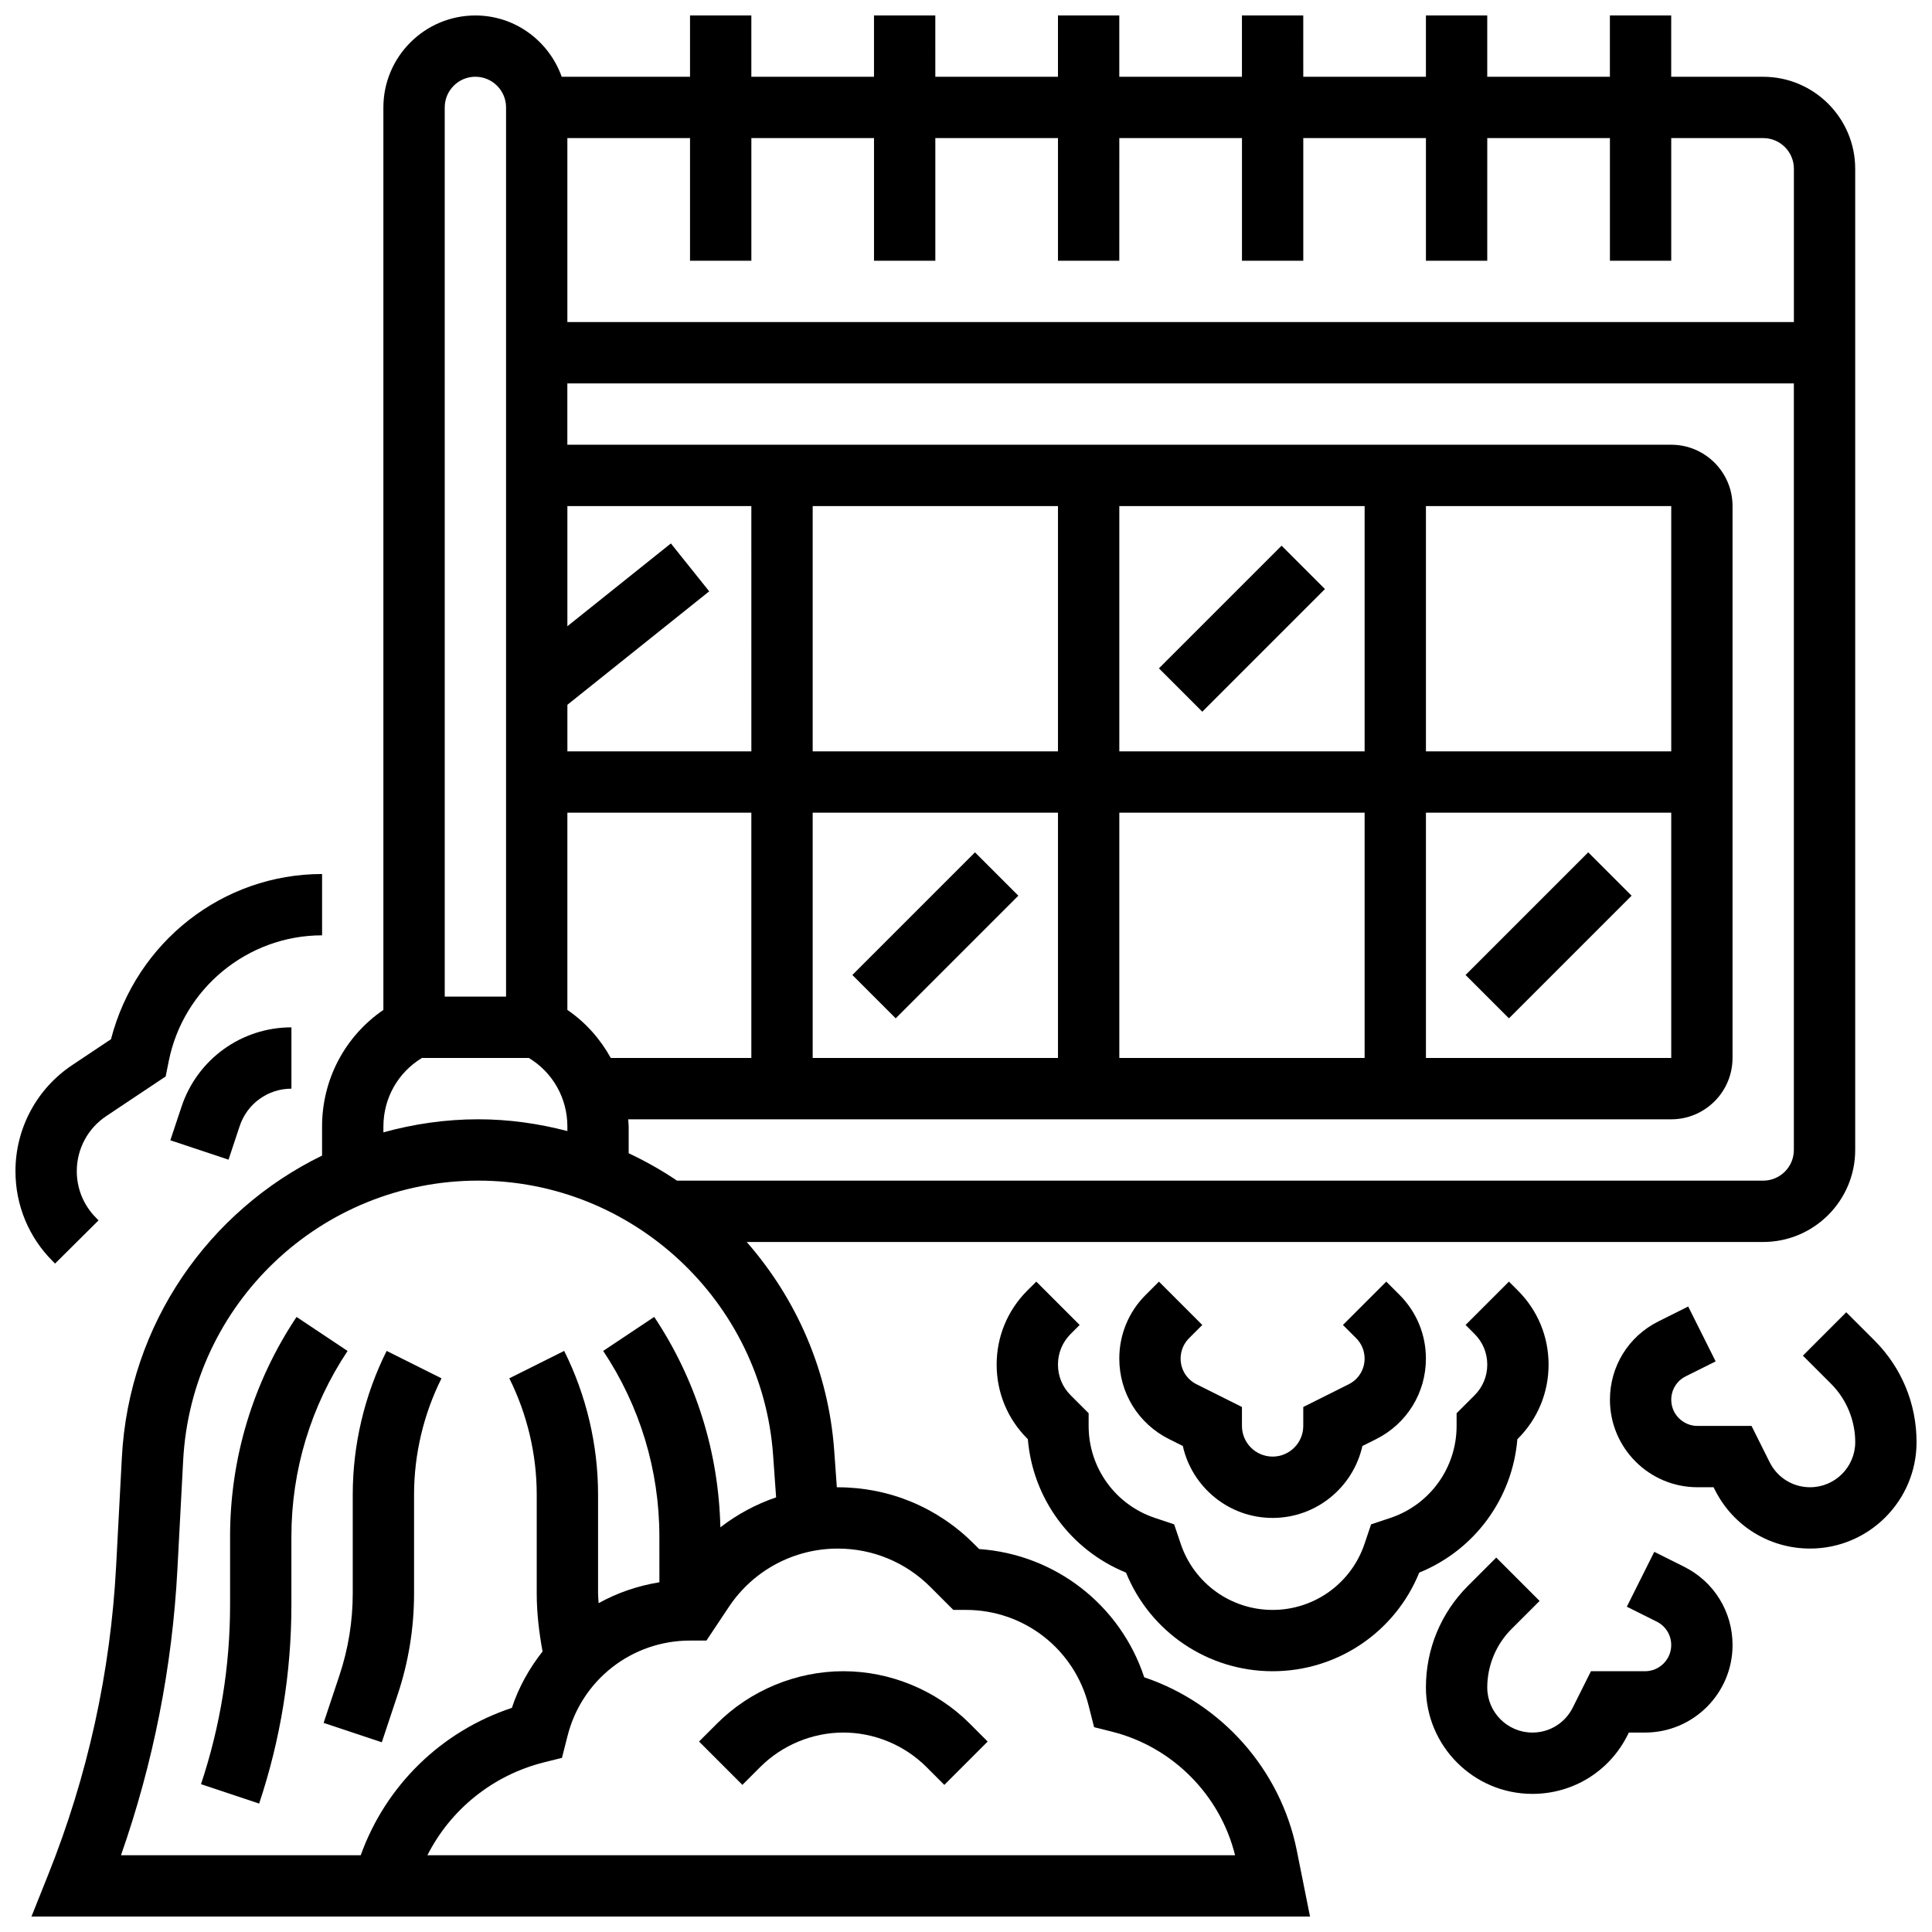 <?xml version="1.0" encoding="UTF-8"?>
<!-- Uploaded to: ICON Repo, www.svgrepo.com, Generator: ICON Repo Mixer Tools -->
<svg width="800px" height="800px" version="1.1" viewBox="144 144 512 512" xmlns="http://www.w3.org/2000/svg">
 <defs>
  <clipPath id="c">
   <path d="m152 148.09h484v503.81h-484z"/>
  </clipPath>
  <clipPath id="b">
   <path d="m148.09 375h81.906v104h-81.906z"/>
  </clipPath>
  <clipPath id="a">
   <path d="m570 490h81.902v65h-81.902z"/>
  </clipPath>
 </defs>
 <path d="m367.5 586.89c-12.465 0-24.672 5.055-33.488 13.871l-4.762 4.762 11.488 11.488 4.762-4.762c5.797-5.781 13.809-9.105 22-9.105s16.203 3.324 21.996 9.109l4.762 4.762 11.488-11.488-4.762-4.762c-8.816-8.82-21.02-13.875-33.484-13.875z"/>
 <g clip-path="url(#c)">
  <path d="m447.23 588.5c-6.32-19.16-23.59-32.586-43.742-33.984l-1.461-1.461c-9.629-9.613-22.414-14.91-36.016-14.91h-0.242l-0.691-9.668c-1.512-21.16-10.051-40.328-23.191-55.336l269.38-0.004c13.441 0 24.379-10.938 24.379-24.379v-260.03c0-13.441-10.938-24.379-24.379-24.379h-24.379v-16.25h-16.25v16.25h-32.504v-16.25h-16.25v16.25h-32.504l-0.004-16.25h-16.25v16.25h-32.504v-16.25h-16.25v16.25h-32.504l-0.004-16.25h-16.25v16.25h-32.504v-16.25h-16.25v16.25h-34c-3.367-9.434-12.305-16.25-22.883-16.25-13.441 0-24.379 10.938-24.379 24.379v239.16c-10.133 6.941-16.25 18.363-16.25 30.91v7.695c-29.969 14.617-51.195 44.562-53.055 80l-1.52 28.781c-1.48 28.098-7.531 55.605-17.984 81.738l-4.453 11.141h338.83l-3.504-17.496c-4.289-21.434-19.922-38.996-40.434-45.91zm164.04-131.62h-287.86c-4.062-2.746-8.344-5.16-12.805-7.258v-7.078c0-0.648-0.098-1.277-0.129-1.918l276.41 0.004c8.965 0 16.25-7.289 16.25-16.25l0.004-146.27c0-8.965-7.289-16.25-16.25-16.25l-292.54-0.004v-16.25h325.04v203.15c0 4.477-3.641 8.125-8.125 8.125zm-316.91-45.242v-52.27h48.754v65.008h-37.25c-2.773-5.019-6.644-9.418-11.504-12.738zm65.008-52.27h65.008v65.008h-65.008zm81.262 0h65.008v65.008h-65.008zm81.258 0h65.008v65.008h-65.008zm65.008-16.25h-65.008v-65.008h65.008zm-81.258 0h-65.008v-65.008h65.008zm-81.262 0h-65.008v-65.008h65.008zm-81.258 0h-48.754v-12.344l37.582-30.066-10.156-12.691-27.43 21.938v-31.844h48.754zm0-130.02v-32.504h32.504v32.504h16.25v-32.504h32.504v32.504h16.25l0.004-32.504h32.504v32.504h16.25v-32.504h32.504v32.504h16.25l0.004-32.504h32.504v32.504h16.25v-32.504h24.379c4.484 0 8.125 3.648 8.125 8.125v40.629h-325.04v-48.754h32.504v32.504zm-73.133-48.758c4.484 0 8.125 3.648 8.125 8.125v235.65h-16.25l-0.004-235.65c0-4.477 3.641-8.129 8.129-8.129zm-24.379 278.2c0-7.516 3.867-14.324 10.207-18.168h28.344c6.336 3.84 10.203 10.652 10.203 18.168v1.203c-7.578-1.977-15.469-3.121-23.613-3.121-8.703 0-17.121 1.25-25.141 3.461zm-6.012 193.11h-63.531c8.566-24.426 13.586-49.859 14.953-75.773l1.52-28.781c2.176-41.617 36.543-74.219 78.211-74.219 40.898 0 75.223 31.953 78.133 72.742l0.797 11.199c-5.332 1.805-10.312 4.5-14.773 7.938-0.453-19.91-6.453-39.145-17.527-55.762l-13.523 9.012c9.734 14.621 14.887 31.621 14.887 49.176l0.008 12.133c-5.731 0.941-11.172 2.789-16.105 5.543-0.039-0.863-0.152-1.719-0.152-2.578v-26.223c0-13.133-3.106-26.289-8.98-38.055l-14.539 7.266c4.746 9.516 7.266 20.16 7.266 30.789v26.223c0 5.152 0.609 10.289 1.543 15.367-3.469 4.43-6.305 9.418-8.133 14.961-18.699 6.188-33.422 20.578-40.051 39.043zm17.672 0c6.176-12.156 17.355-21.227 30.945-24.621l4.715-1.18 1.453-5.711c3.719-14.938 17.078-25.371 32.484-25.371h4.348l5.957-8.938c6.445-9.668 17.227-15.438 28.848-15.438 9.262 0 17.965 3.609 24.523 10.148l6.094 6.102h3.367c15.406 0 28.766 10.434 32.504 25.395l1.445 5.688 4.715 1.18c16.066 4.023 28.684 16.766 32.641 32.746z"/>
 </g>
 <path d="m222.59 493c-11.523 17.293-17.617 37.41-17.617 58.184v18.137c0 16.172-2.594 32.156-7.703 47.504l15.406 5.137c5.672-17 8.547-34.715 8.547-52.633v-18.137c0-17.551 5.152-34.551 14.887-49.172z"/>
 <path d="m237.48 540.06v26.223c0 7.418-1.188 14.73-3.543 21.77l-4.176 12.531 15.422 5.137 4.168-12.531c2.91-8.688 4.379-17.742 4.379-26.906v-26.223c0-10.629 2.519-21.273 7.273-30.789l-14.539-7.266c-5.883 11.758-8.984 24.922-8.984 38.055z"/>
 <g clip-path="url(#b)">
  <path d="m158.59 478.86 11.523-11.449-0.617-0.633c-3.316-3.316-5.148-7.719-5.148-12.406 0-5.883 2.918-11.344 7.816-14.602l15.738-10.5 0.824-4.09c3.867-19.297 20.949-33.309 40.629-33.309v-16.25c-26.27 0-49.227 17.934-55.945 43.781l-10.254 6.844c-9.434 6.281-15.059 16.797-15.059 28.125 0 9.035 3.519 17.52 9.891 23.883z"/>
 </g>
 <path d="m189.14 446.19 15.422 5.137 2.973-8.953c1.977-5.902 7.473-9.867 13.695-9.867v-16.25c-13.223 0-24.914 8.426-29.105 20.98z"/>
 <path d="m369.88 402.38 32.504-32.504 11.492 11.492-32.504 32.504z"/>
 <path d="m532.39 402.38 32.504-32.504 11.492 11.492-32.504 32.504z"/>
 <path d="m451.13 321.12 32.504-32.504 11.492 11.492-32.504 32.504z"/>
 <path d="m546.12 525.4 0.145-0.137c5.242-5.242 8.125-12.207 8.125-19.625s-2.883-14.383-8.125-19.617l-2.383-2.383-11.488 11.488 2.383 2.387c2.176 2.168 3.363 5.051 3.363 8.125 0 3.07-1.188 5.957-3.363 8.125l-4.762 4.762v3.363c0 11.074-7.062 20.875-17.559 24.379l-5.102 1.699-1.719 5.109c-3.512 10.508-13.305 17.57-24.379 17.57-11.074 0-20.867-7.062-24.379-17.594l-1.715-5.086-5.094-1.699c-10.508-3.504-17.566-13.301-17.566-24.379v-3.363l-4.762-4.762c-2.18-2.168-3.367-5.055-3.367-8.125 0-3.07 1.188-5.957 3.363-8.125l2.383-2.383-11.488-11.488-2.383 2.371c-5.242 5.242-8.125 12.207-8.125 19.625s2.883 14.383 8.125 19.617l0.145 0.145c1.309 15.73 11.344 29.398 26.012 35.355 6.387 15.742 21.684 26.141 38.852 26.141 17.18 0 32.48-10.41 38.859-26.141 14.668-5.957 24.695-19.625 26.004-35.355z"/>
 <path d="m462.62 495.13-11.488-11.488-3.519 3.519c-4.504 4.5-6.988 10.496-6.988 16.875 0 9.102 5.055 17.277 13.195 21.348l3.641 1.82c2.43 10.895 12.172 19.062 23.793 19.062 11.621 0 21.363-8.168 23.793-19.062l3.641-1.82c8.141-4.07 13.195-12.254 13.195-21.348 0-6.379-2.488-12.367-6.988-16.879l-3.519-3.519-11.488 11.488 3.519 3.519c1.43 1.441 2.227 3.352 2.227 5.391 0 2.902-1.609 5.516-4.219 6.809l-12.035 6.023v5.019c0 4.477-3.641 8.125-8.125 8.125-4.484 0-8.125-3.648-8.125-8.125v-5.023l-12.035-6.019c-2.609-1.301-4.219-3.906-4.219-6.809 0-2.031 0.797-3.949 2.227-5.387z"/>
 <path d="m590.32 559.21-7.922-3.957-7.273 14.539 7.922 3.957c2.375 1.176 3.844 3.559 3.844 6.207 0 3.828-3.121 6.938-6.938 6.938h-14.336l-4.82 9.637c-2.039 4.082-6.141 6.617-10.699 6.617-6.598 0-11.961-5.371-11.961-11.961 0-5.754 2.332-11.383 6.394-15.449l7.477-7.469-11.488-11.5-7.477 7.477c-7.203 7.203-11.16 16.766-11.16 26.941 0 15.551 12.66 28.211 28.215 28.211 10.758 0 20.438-5.973 25.238-15.602l0.324-0.648h4.281c12.801 0 23.203-10.402 23.203-23.191 0-8.844-4.91-16.789-12.824-20.746z"/>
 <g clip-path="url(#a)">
  <path d="m640.75 499.23-7.477-7.469-11.488 11.5 7.477 7.469c4.062 4.062 6.394 9.703 6.394 15.449 0 6.586-5.363 11.957-11.961 11.957-4.566 0-8.664-2.535-10.703-6.606l-4.82-9.648h-14.336c-3.816 0-6.938-3.109-6.938-6.938 0-2.648 1.473-5.031 3.844-6.207l7.922-3.957-7.273-14.539-7.922 3.957c-7.914 3.957-12.82 11.902-12.82 20.746 0 12.789 10.398 23.191 23.191 23.191h4.281l0.324 0.656c4.82 9.621 14.488 15.594 25.25 15.594 15.551 0 28.211-12.66 28.211-28.211 0-10.176-3.957-19.738-11.156-26.945z"/>
 </g>
</svg>